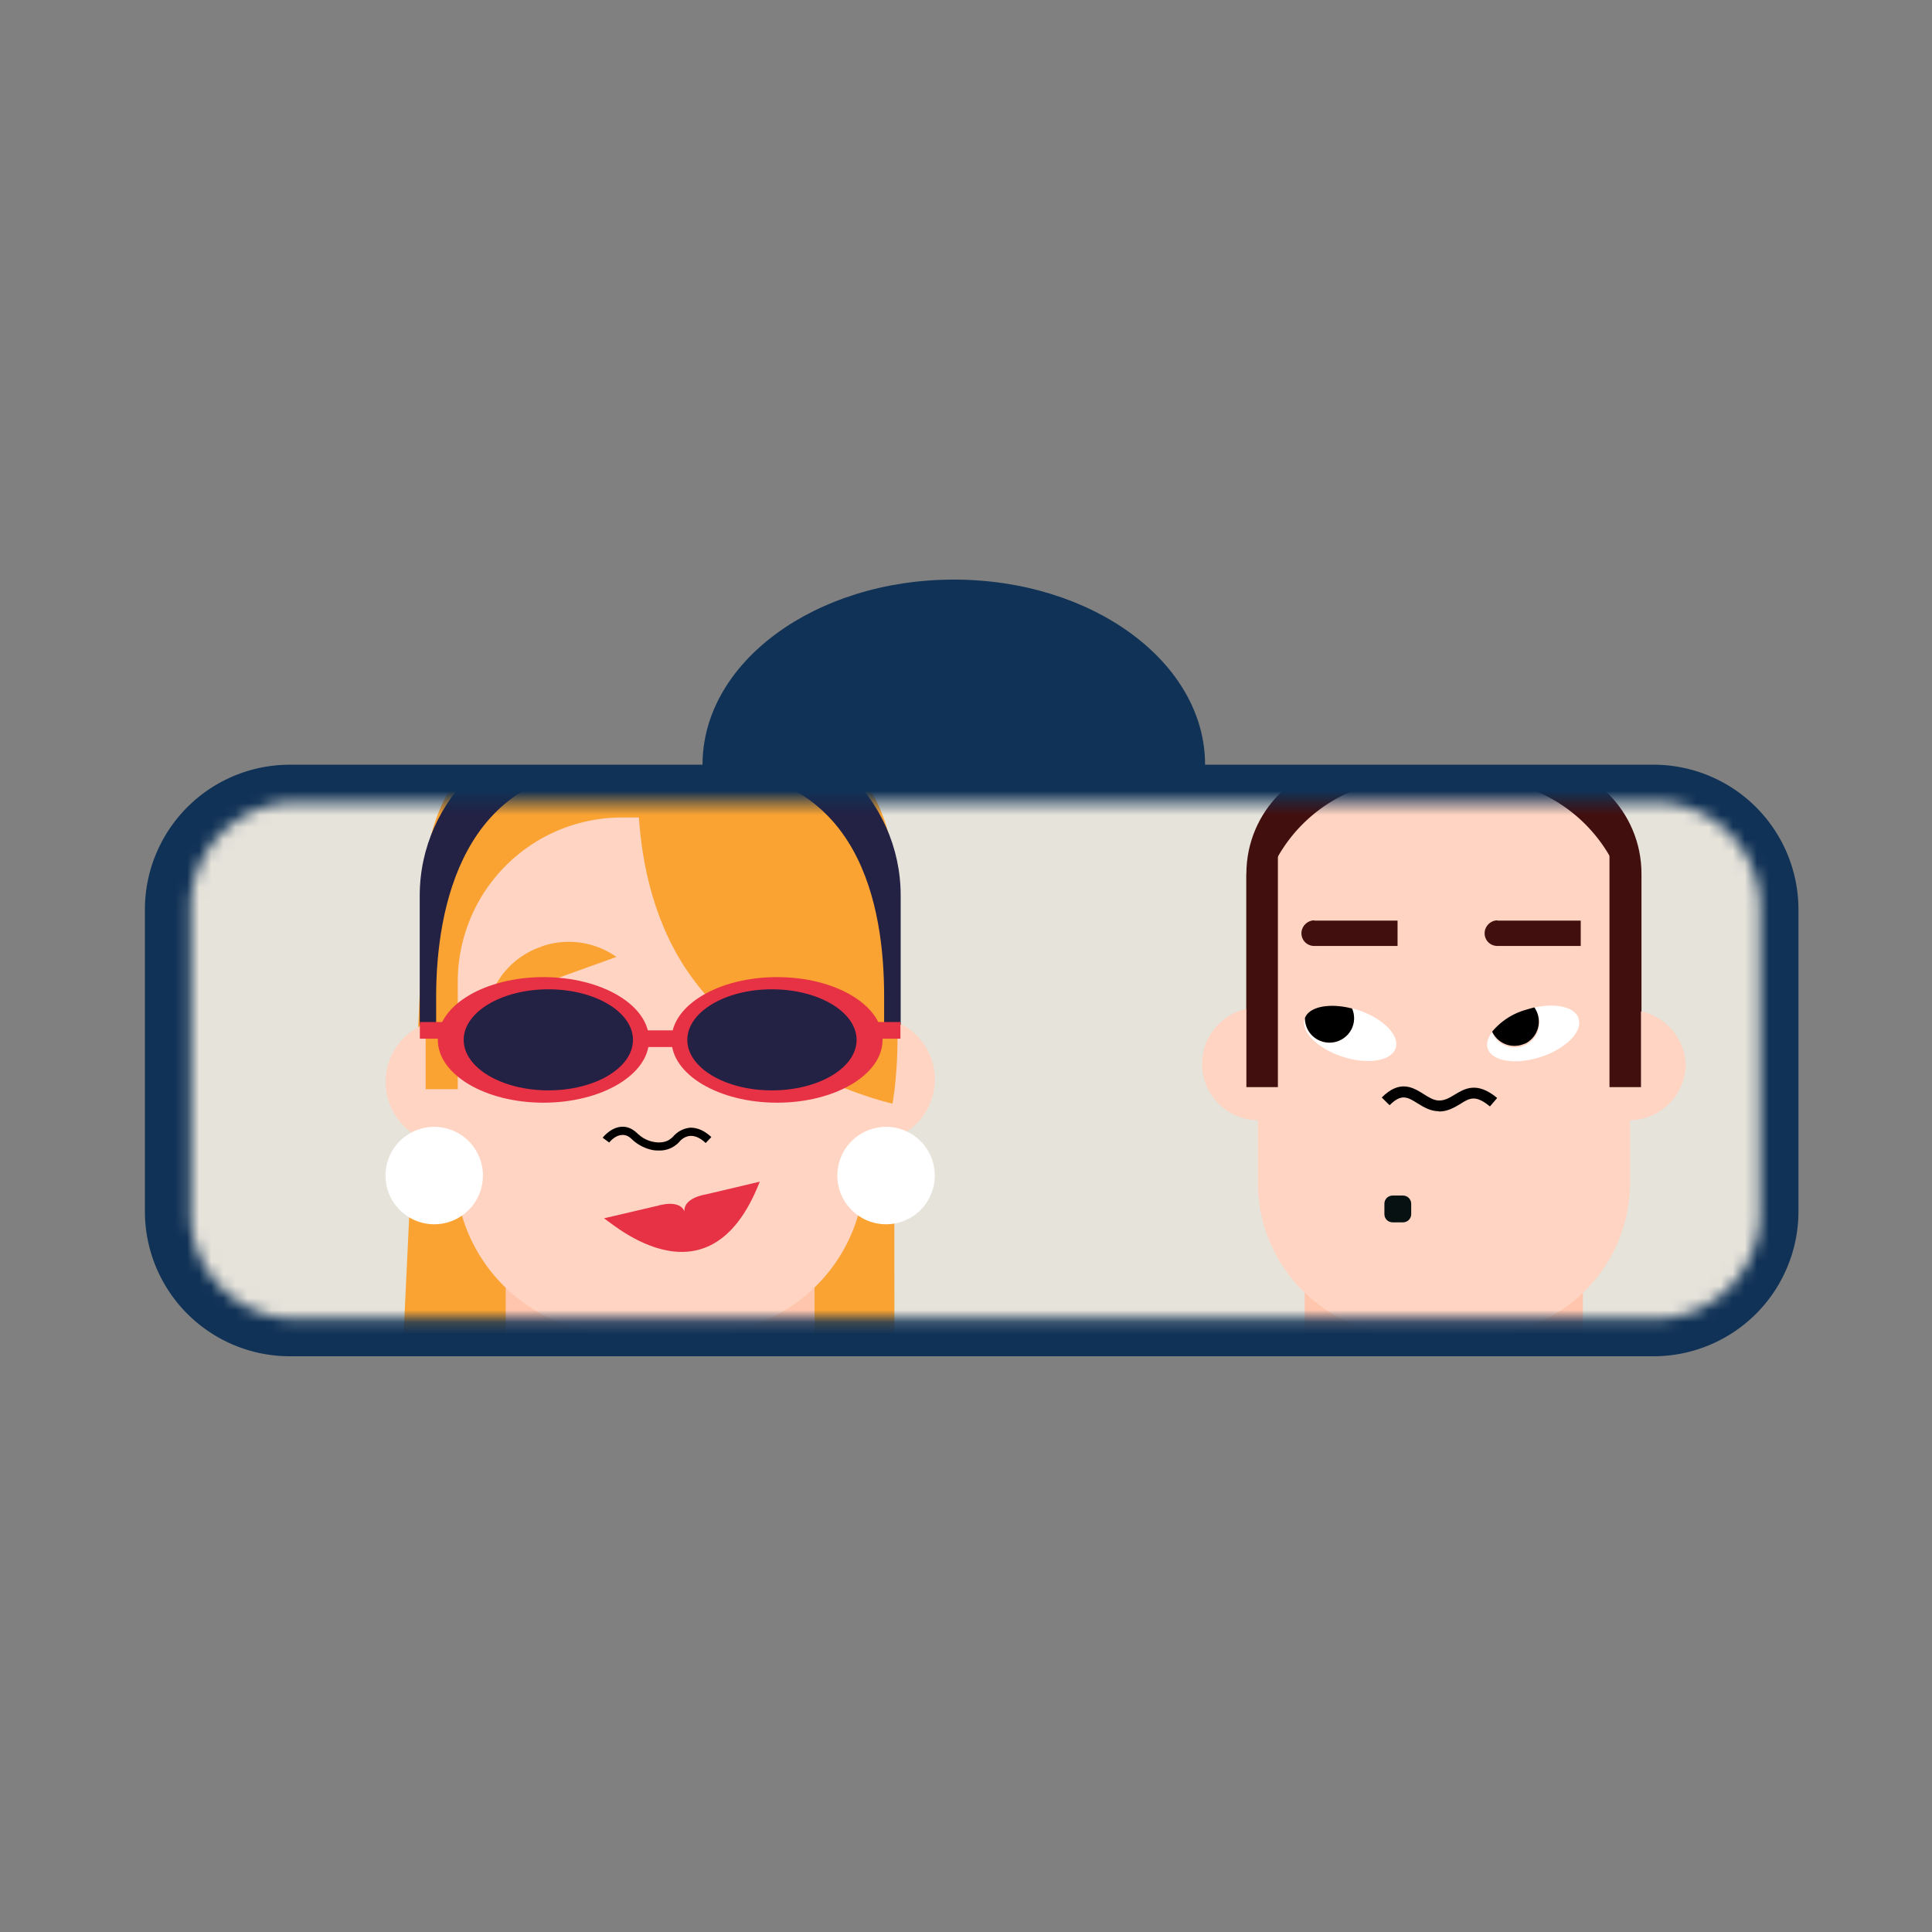 <svg xmlns="http://www.w3.org/2000/svg" fill="none" viewBox="0 0 160 160">
  <rect x="0" y="0" width="160" height="160" fill="#808080" stroke="none"/>
  <g class="spot:inteligentne-dzielenie-sie" clip-path="url(#a)">
    <g class="Illustration">
      <g class="Group 10">
        <path fill="#103256" d="M78.99 78.66c11.5 0 20.81-6.86 20.81-15.33C99.8 54.86 90.48 48 78.99 48c-11.5 0-20.81 6.86-20.81 15.33 0 8.47 9.32 15.33 20.81 15.33Z" class="Vector"/>
        <path fill="#103256" d="M136.94 63.33H24a12 12 0 0 0-12 12v24.99a12 12 0 0 0 12 12h112.94a12 12 0 0 0 12-12V75.33a12 12 0 0 0-12-12Z" class="Vector"/>
        <g class="Clip path group">
          <mask id="b" width="131" height="44" x="15" y="66" class="b" maskUnits="userSpaceOnUse" style="mask-type:luminance">
            <g class="clippath">
              <path fill="#fff" d="M137.04 66.45H24.51a8.7 8.7 0 0 0-8.7 8.7v25.36c0 4.8 3.9 8.7 8.7 8.7h112.53c4.8 0 8.7-3.9 8.7-8.7V75.15c0-4.8-3.9-8.7-8.7-8.7Z" class="Vector"/>
            </g>
          </mask>
          <g class="Group" mask="url(#b)">
            <path fill="#E6E3DA" d="M147.46 63.81H10.52v48.04h136.94V63.81Z" class="Vector"/>
            <g class="Group">
              <path fill="#420F0F" d="M112.57 63h14.01c5.17 0 9.36 4.2 9.36 9.36v20.16h-32.72V72.36c0-5.17 4.2-9.36 9.35-9.36Z" class="Vector"/>
              <path fill="#FFD4C2" d="M104.22 92.77c2.58 0 4.67-2.1 4.67-4.65a4.67 4.67 0 0 0-9.34 0c0 2.55 2.1 4.65 4.67 4.65Zm30.72 0c2.57 0 4.66-2.1 4.66-4.65a4.67 4.67 0 0 0-9.33 0 4.67 4.67 0 0 0 4.66 4.65Z" class="Vector"/>
              <path fill="#FFC6AD" d="M131.09 118.14v-17.97l-23.04-.07v18.04a8.47 8.47 0 0 0 8.48 8.46h6.08c4.69 0 8.48-3.8 8.48-8.46Z" class="Vector"/>
              <path fill="#FFD4C2" d="M122.3 64.54h-5.45a12.67 12.67 0 0 0-12.68 12.68v20.7c0 7.01 5.67 12.68 12.68 12.68h5.46c7 0 12.68-5.67 12.68-12.68v-20.7c0-7.01-5.67-12.68-12.69-12.68Z" class="Vector"/>
              <path fill="#010101" d="M119.17 92.03c-.71 0-1.28-.35-1.78-.66-.83-.52-1.33-.82-2.31.16l-.65-.64c1.5-1.5 2.58-.84 3.46-.29.43.27.84.54 1.3.54.47 0 .86-.23 1.27-.48.83-.5 1.85-1.13 3.53.27l-.6.7c-1.2-.99-1.7-.69-2.46-.2-.49.28-1.02.62-1.76.62v-.02Z" class="Vector"/>
              <path fill="#420F0F" d="M108.83 76.24h6.91v2.1h-6.9c-.6 0-1.06-.47-1.06-1.05 0-.57.48-1.07 1.07-1.07l-.02.02Zm15.17 0h6.91v2.1h-6.9c-.6 0-1.06-.47-1.06-1.05 0-.57.48-1.07 1.07-1.07l-.02.02Zm-18.17-6.26v20.05h-2.61V72.6a2.6 2.6 0 0 1 2.6-2.61Zm27.77 0a2.3 2.3 0 0 1 2.3 2.3v17.75h-2.61V70.26c0-.16.13-.3.3-.3v.02Z" class="Vector"/>
              <path fill="#fff" d="M130.73 84.34c-.3-.95-1.88-1.29-3.65-.9.06.1.13.19.16.3a2.04 2.04 0 1 1-3.68 1.75v-.02c-.34.46-.48.95-.36 1.36.36 1.07 2.33 1.38 4.4.7 2.08-.68 3.49-2.1 3.13-3.17v-.02Z" class="Vector"/>
              <path fill="#000" d="M126.28 86.44a2.04 2.04 0 0 0 .96-2.72l-.16-.29c-.23.05-.48.13-.73.2a5.64 5.64 0 0 0-2.77 1.8v.02a2.04 2.04 0 0 0 2.71.97l-.01.02Z" class="Vector"/>
              <path fill="#fff" d="m112.45 83.64-.48-.12c.21.52.23 1.1-.02 1.66a2.04 2.04 0 0 1-3.89-.87l-.01.03c-.36 1.08 1.05 2.49 3.13 3.17 2.07.68 4.04.36 4.4-.7.36-1.07-1.06-2.49-3.13-3.17Z" class="Vector"/>
              <path fill="#000" d="M109.23 86.15c1.02.48 2.23.05 2.72-.97a2 2 0 0 0 .02-1.66c-1.86-.48-3.55-.16-3.9.79 0 .77.43 1.5 1.16 1.84Z" class="Vector"/>
              <path fill="#071111" d="M116.19 99.01h-.86c-.38 0-.68.3-.68.68v.86c0 .38.3.68.68.68h.86c.37 0 .68-.3.68-.68v-.86c0-.37-.3-.68-.68-.68Z" class="Vector"/>
            </g>
            <g class="Group">
              <path fill="#FAA332" d="m35.26 71.67-2.33 49.37 41.15-.78-.04-48.6H35.26Z" class="Vector"/>
              <path fill="#FFD4C2" d="M77.42 89.39a5.17 5.17 0 1 1-10.34.01 5.17 5.17 0 0 1 10.34-.01Zm-35.15-.02a5.17 5.17 0 1 1-10.33.01 5.17 5.17 0 0 1 10.33 0Z" class="Vector"/>
              <path fill="#FFC6AD" d="M41.88 115.8V99.2l25.58.03v16.56a12.8 12.8 0 0 1-25.6 0l.02.02Z" class="Vector"/>
              <path fill="#FFD4C2" d="M37.71 96.81V72.92c0-7.55 6.12-13.66 13.67-13.66h6.57c7.55 0 13.66 6.12 13.66 13.66v23.89c0 7.55-6.11 13.66-13.66 13.66h-6.57A13.66 13.66 0 0 1 37.7 96.81Z" class="Vector"/>
              <path fill="#000" d="M58.51 88.04c.62-4.25 5.98-6.06 9.27-4.06l-.79 1.3c-.72-.44-4.51-1.96-7.96 2.16-.2.25-.23.36-.53.61l.01-.01Z" class="Vector"/>
              <path fill="#FAA332" d="M37.91 90.19v-8.84A13.6 13.6 0 0 1 51.42 67.7h2.25v-4.23h2v4.23h2.25a13.6 13.6 0 0 1 13.5 13.66v8.84h2.65V72.81c0-8.17-6.64-14.81-14.82-14.81h-9.2a14.82 14.82 0 0 0-14.8 14.81V90.2h2.65Z" class="Vector"/>
              <path fill="#000" d="M54.55 95.28c-.19 0-.4-.01-.6-.06a3.5 3.5 0 0 1-1.65-.9c-.26-.25-.55-.36-.83-.32-.57.04-1 .6-1.02.62l-.54-.4s.63-.82 1.5-.9c.48-.05.92.12 1.35.52.42.4.86.63 1.34.72.47.1.9.05 1.24-.12.14-.08.3-.2.44-.35a2.1 2.1 0 0 1 1.4-.7c.58 0 1.16.24 1.73.78l-.47.49c-.43-.41-.85-.6-1.25-.59-.47.02-.8.33-.92.48a2.2 2.2 0 0 1-1.72.73Z" class="Vector"/>
              <path fill="#FAA332" d="m44.85 78.4-.19.06a6.8 6.8 0 0 0-4.21 4.6l10.6-3.81a6.84 6.84 0 0 0-6.2-.87m18.4.02.19.06a6.8 6.8 0 0 1 4.21 4.6l-10.6-3.81a6.84 6.84 0 0 1 6.2-.87" class="Vector"/>
              <path fill="#fff" d="M50.18 88.04s-1.24-2.65-3.62-3.48c-2.37-.82-4.98.49-4.98.49s.94 2.15 3.32 2.99c2.37.81 5.26 0 5.26 0" class="Vector"/>
              <path fill="#000" d="M50.18 88.04c-.61-4.23-5.96-6.04-9.26-4.06l.78 1.3c.73-.44 4.52-1.96 7.95 2.16.2.25.23.36.53.61v-.01Z" class="Vector"/>
              <path fill="#fff" d="M58.51 88.04s1.25-2.65 3.62-3.48c2.38-.82 4.99.49 4.99.49s-.95 2.15-3.32 2.99c-2.38.81-5.27 0-5.27 0" class="Vector"/>
              <path fill="#000" d="M58.51 88.04c.62-4.23 5.96-6.04 9.27-4.06l-.79 1.3c-.72-.44-4.51-1.96-7.94 2.16-.2.25-.24.36-.54.61v-.01Zm-9.37-1.54a2.06 2.06 0 1 1-4.11 0 2.06 2.06 0 0 1 4.11 0Z" class="Vector"/>
              <path fill="#000" d="M61.52 86.12c0 1.13.93 2.06 2.06 2.06s2.06-.93 2.06-2.06a2.06 2.06 0 1 0-4.12 0Z" class="Vector"/>
              <path fill="#E73245" d="M56.74 100.5c-.3-1.28-2.25-.65-2.25-.65L50 100.9c-.02-.27 8.58 8.13 12.92-3.04l-4.48 1.06s-2.03.28-1.73 1.59h.02Z" class="Vector"/>
              <path fill="#FAA332" d="M70.4 71.2c5.71 8.67 3.51 20.2 3.51 20.2s-11.45-2.55-17.16-11.24c-5.7-8.7-3.5-20.21-3.5-20.21S64.69 62.5 70.4 71.19Z" class="Vector"/>
              <path fill="#fff" d="M37.73 100.98a4.03 4.03 0 1 0-3.54-7.25 4.03 4.03 0 1 0 3.54 7.25Zm37.42 0a4.03 4.03 0 1 0-3.54-7.25 4.03 4.03 0 1 0 3.54 7.25Z" class="Vector"/>
              <path fill="#232144" d="M36.12 84.86v-2.33c0-7.37 2.2-18.7 14.33-18.9l3.19.05h4.42c13.25 0 15.16 11.46 15.16 18.85v2.33h1.37v-10.7c0-8-6.81-14.48-15.21-14.48h-9.42c-8.4 0-15.2 6.5-15.2 14.49v10.69h1.36Z" class="Vector"/>
              <path fill="#E73245" d="M45 91.32c4.84 0 8.75-2.33 8.75-5.2 0-2.88-3.91-5.2-8.74-5.2s-8.75 2.32-8.75 5.2c0 2.87 3.92 5.2 8.75 5.2Z" class="Vector"/>
              <path fill="#232144" d="M45.42 90.3c3.87 0 7-1.87 7-4.18 0-2.31-3.13-4.19-7-4.19-3.88 0-7.02 1.88-7.02 4.19 0 2.3 3.14 4.18 7.02 4.18Z" class="Vector"/>
              <path fill="#E73245" d="M64.35 91.32c4.83 0 8.74-2.33 8.74-5.2 0-2.88-3.91-5.2-8.74-5.2s-8.74 2.32-8.74 5.2c0 2.87 3.91 5.2 8.74 5.2Z" class="Vector"/>
              <path fill="#232144" d="M63.92 90.3c3.88 0 7.02-1.87 7.02-4.18 0-2.31-3.14-4.19-7.02-4.19-3.87 0-7 1.88-7 4.19 0 2.3 3.13 4.18 7 4.18Z" class="Vector"/>
              <path fill="#E73245" d="M56.17 85.33h-2.95v1.38h2.95v-1.38Zm18.4-.69h-2.96v1.38h2.96v-1.38Zm-36.84 0h-2.96v1.38h2.96v-1.38Z" class="Vector"/>
            </g>
          </g>
        </g>
      </g>
    </g>
  </g>
  <defs>
    <clipPath id="a" class="a">
      <path fill="#fff" d="M0 0h160v160H0z"/>
    </clipPath>
  </defs>
</svg>
